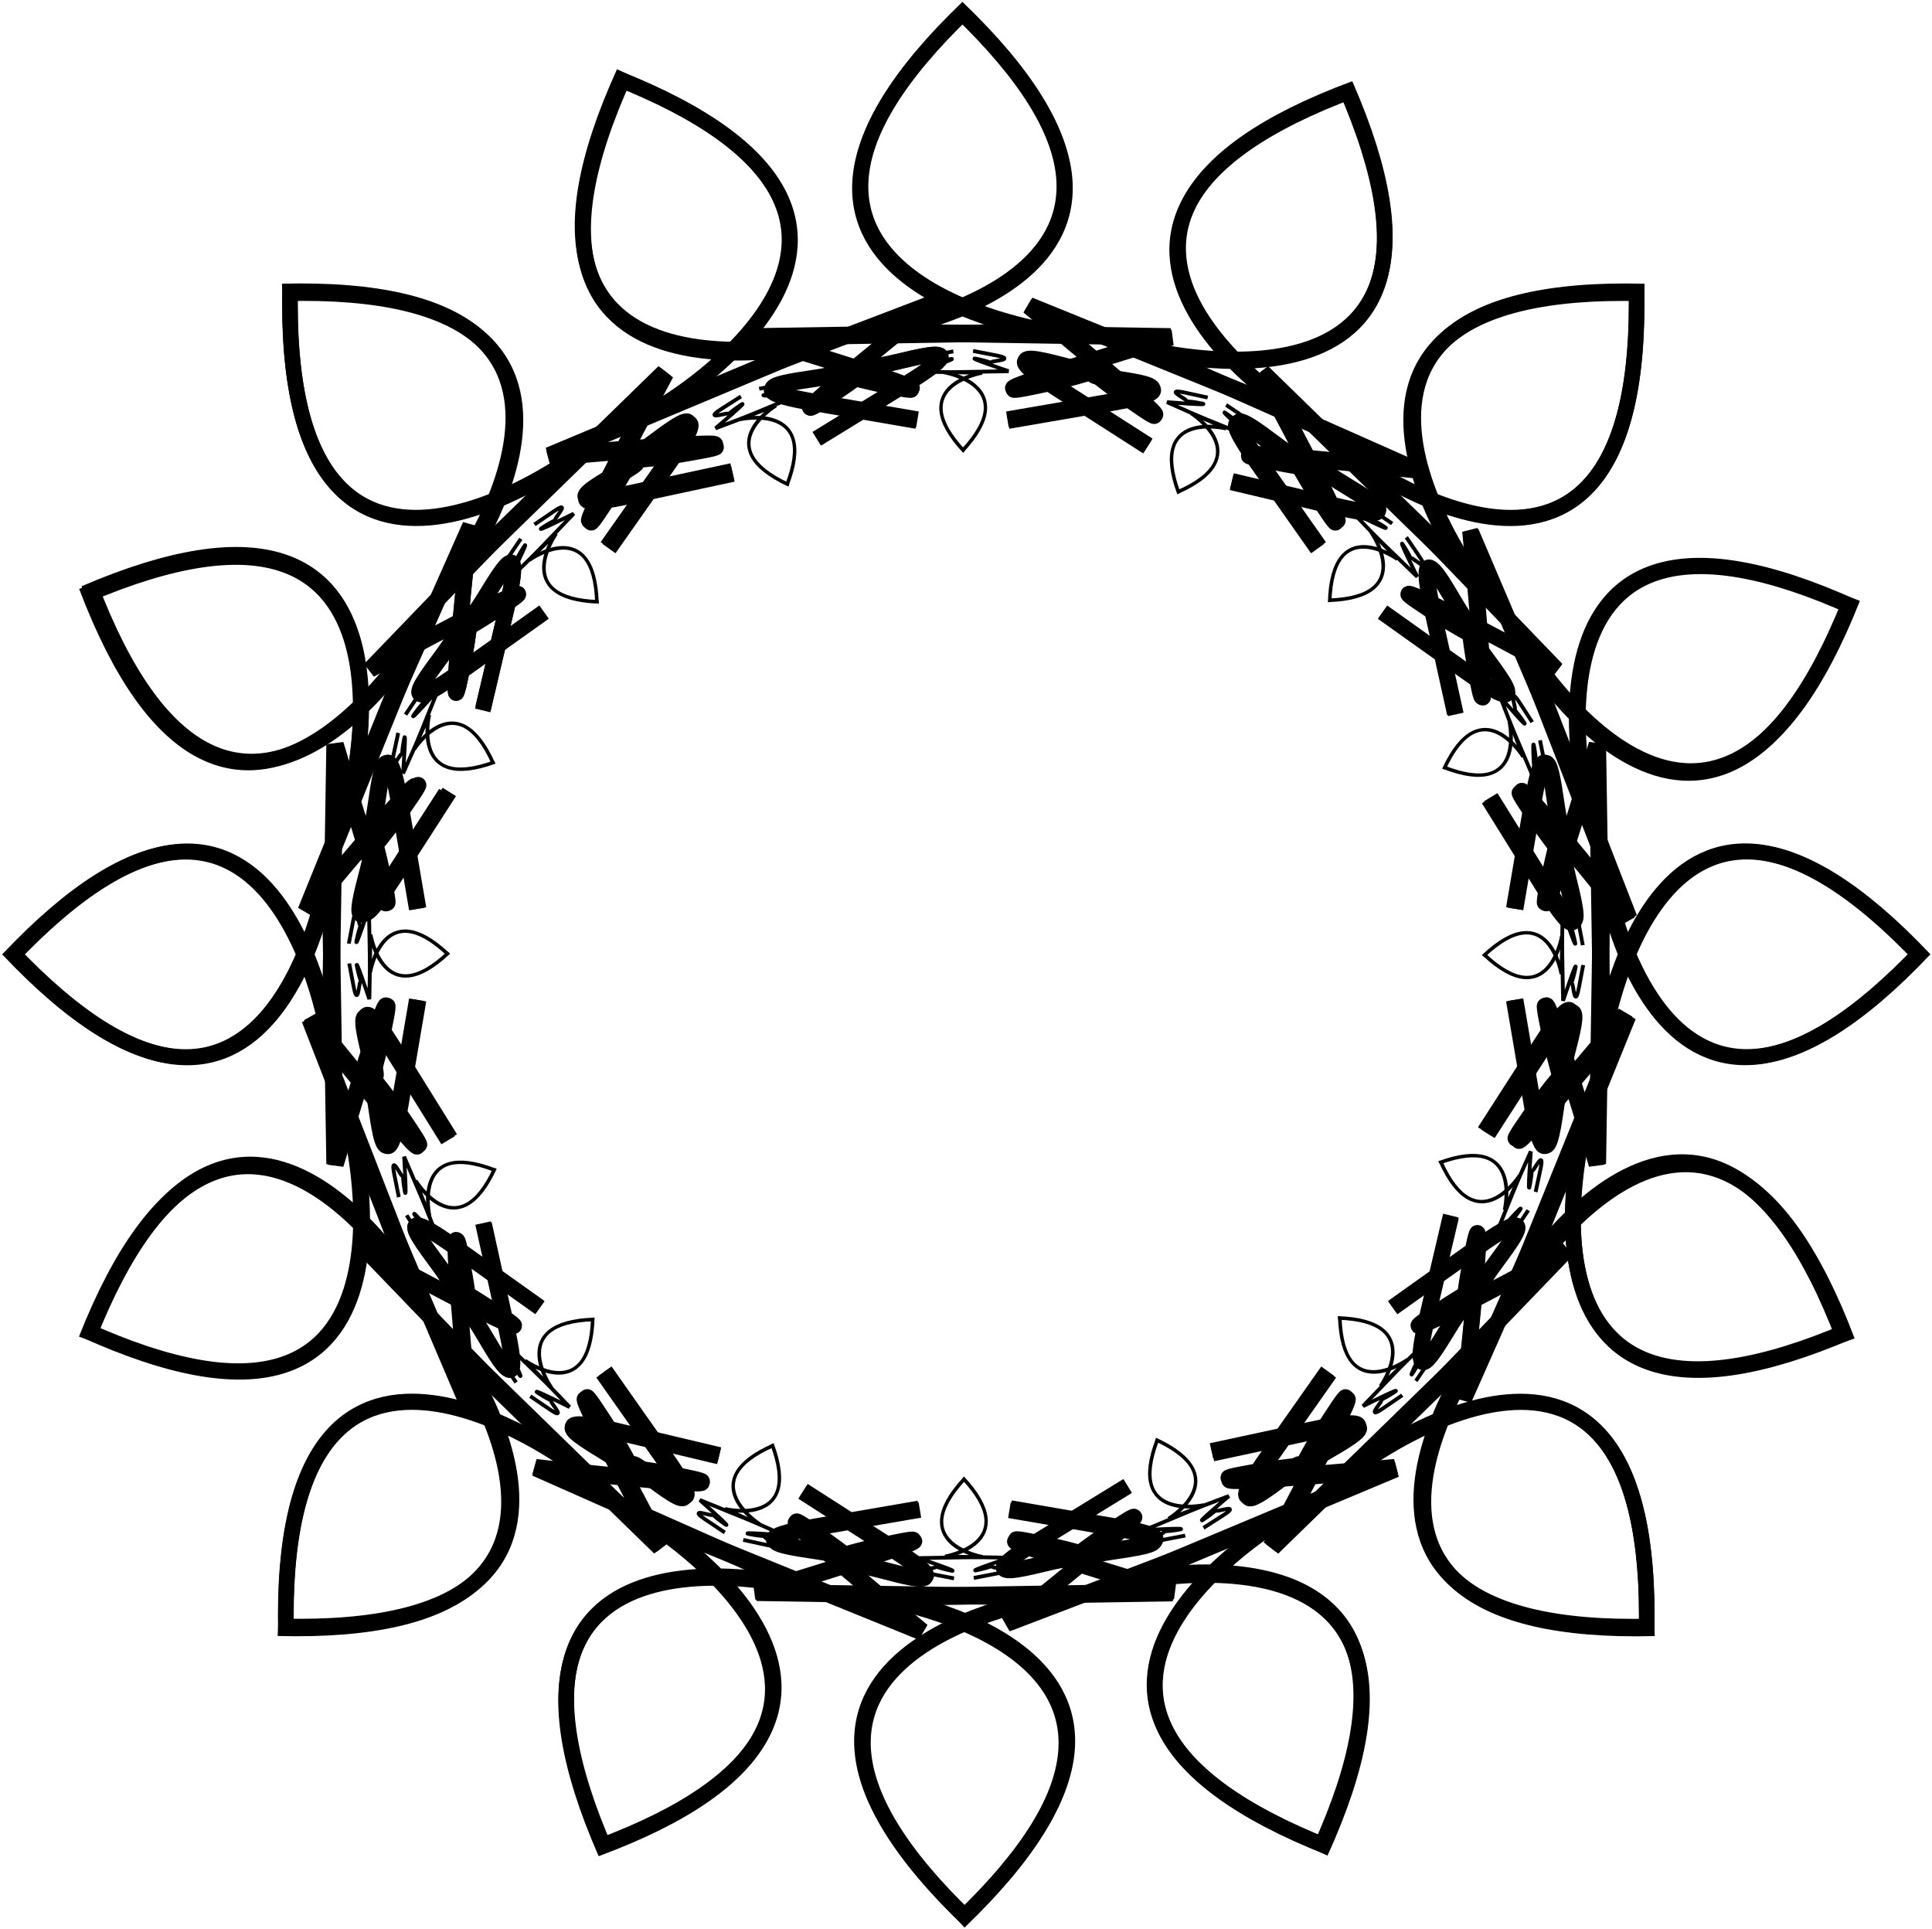 <svg xmlns="http://www.w3.org/2000/svg" viewBox="0 0 178.83 178.57"><g font-size="12"><g stroke="#000" fill="none"><path d="M187.64 61.73c-18.32-17.08 5.34-20.515 5.34-20.515l-19.21-.3s13.75-4.03 9.42-3.201c-4.32.83-4.09 1.186-4.32.83-.24-.356-7.89-.654-1.19-1.779l6.7-1.126" transform="matrix(1.007 -1.013 1.026 1.032 -99.155 277.082)"/><path d="M187.02 61.623c18.31-17.08-5.34-20.515-5.34-20.515l19.21-.3s-13.76-4.03-9.43-3.2c4.33.829 4.09 1.185 4.33.829.23-.356 7.88-.654 1.18-1.779l-6.7-1.126" transform="matrix(1.007 -1.013 1.026 1.032 -99.155 277.082)"/><path d="M187.64 61.73c-18.32-17.08 5.34-20.515 5.34-20.515l-19.21-.3s13.75-4.03 9.42-3.201c-4.32.83-4.09 1.186-4.32.83-.24-.356-7.89-.654-1.19-1.779l6.7-1.126" transform="matrix(-1.007 1.013 1.026 1.032 278.031 -102.506)"/><path d="M187.02 61.623c18.31-17.08-5.34-20.515-5.34-20.515l19.21-.3s-13.76-4.03-9.43-3.2c4.33.829 4.09 1.185 4.33.829.23-.356 7.88-.654 1.18-1.779l-6.7-1.126" transform="matrix(-1.007 1.013 1.026 1.032 278.031 -102.506)"/><g><path d="M187.64 61.73c-18.32-17.08 5.34-20.515 5.34-20.515l-19.21-.3s13.75-4.03 9.42-3.201c-4.32.83-4.09 1.186-4.32.83-.24-.356-7.89-.654-1.19-1.779l6.7-1.126" transform="matrix(-.219 .22 -.249 -.251 180.314 96.2)"/><path d="M187.02 61.623c18.31-17.08-5.34-20.515-5.34-20.515l19.21-.3s-13.76-4.03-9.43-3.2c4.33.829 4.09 1.185 4.33.829.23-.356 7.88-.654 1.18-1.779l-6.7-1.126" transform="matrix(-.219 .22 -.249 -.251 180.314 96.2)"/></g></g><g stroke="#000" fill="none"><path d="M187.64 61.73c-18.32-17.08 5.34-20.515 5.34-20.515l-19.21-.3s13.75-4.03 9.42-3.201c-4.32.83-4.09 1.186-4.32.83-.24-.356-7.89-.654-1.19-1.779l6.7-1.126" transform="matrix(0 -1.433 1.451 0 88.567 356.743)"/><path d="M187.02 61.623c18.31-17.08-5.34-20.515-5.34-20.515l19.21-.3s-13.76-4.03-9.43-3.2c4.33.829 4.09 1.185 4.33.829.23-.356 7.88-.654 1.18-1.779l-6.7-1.126" transform="matrix(0 -1.433 1.451 0 88.567 356.743)"/><path d="M187.64 61.73c-18.32-17.08 5.34-20.515 5.34-20.515l-19.21-.3s13.75-4.03 9.42-3.201c-4.32.83-4.09 1.186-4.32.83-.24-.356-7.89-.654-1.19-1.779l6.7-1.126" transform="matrix(0 1.433 1.451 0 88.567 -180.088)"/><path d="M187.02 61.623c18.31-17.08-5.34-20.515-5.34-20.515l19.21-.3s-13.76-4.03-9.43-3.2c4.33.829 4.09 1.185 4.33.829.23-.356 7.88-.654 1.18-1.779l-6.7-1.126" transform="matrix(0 1.433 1.451 0 88.567 -180.088)"/><g><path d="M187.64 61.73c-18.32-17.08 5.34-20.515 5.34-20.515l-19.21-.3s13.75-4.03 9.42-3.201c-4.32.83-4.09 1.186-4.32.83-.24-.356-7.89-.654-1.19-1.779l6.7-1.126" transform="matrix(0 .312 -.353 0 159.087 29.959)"/><path d="M187.02 61.623c18.31-17.08-5.34-20.515-5.34-20.515l19.21-.3s-13.76-4.03-9.43-3.2c4.33.829 4.09 1.185 4.33.829.23-.356 7.88-.654 1.18-1.779l-6.7-1.126" transform="matrix(0 .312 -.353 0 159.087 29.959)"/></g></g><g stroke="#000" fill="none"><path d="M187.64 61.73c-18.32-17.08 5.34-20.515 5.34-20.515l-19.21-.3s13.75-4.03 9.42-3.201c-4.32.83-4.09 1.186-4.32.83-.24-.356-7.89-.654-1.19-1.779l6.7-1.126" transform="matrix(-1.007 -1.013 1.026 -1.032 277.093 280.199)"/><path d="M187.02 61.623c18.31-17.08-5.34-20.515-5.34-20.515l19.21-.3s-13.76-4.03-9.43-3.2c4.33.829 4.09 1.185 4.33.829.23-.356 7.88-.654 1.18-1.779l-6.7-1.126" transform="matrix(-1.007 -1.013 1.026 -1.032 277.093 280.199)"/><path d="M187.64 61.73c-18.32-17.08 5.34-20.515 5.34-20.515l-19.21-.3s13.75-4.03 9.42-3.201c-4.32.83-4.09 1.186-4.32.83-.24-.356-7.89-.654-1.19-1.779l6.7-1.126" transform="matrix(1.007 1.013 1.026 -1.032 -100.093 -99.39)"/><path d="M187.02 61.623c18.31-17.08-5.34-20.515-5.34-20.515l19.21-.3s-13.76-4.03-9.43-3.2c4.33.829 4.09 1.185 4.33.829.23-.356 7.88-.654 1.18-1.779l-6.7-1.126" transform="matrix(1.007 1.013 1.026 -1.032 -100.093 -99.39)"/><g><path d="M187.64 61.73c-18.32-17.08 5.34-20.515 5.34-20.515l-19.21-.3s13.75-4.03 9.42-3.201c-4.32.83-4.09 1.186-4.32.83-.24-.356-7.89-.654-1.19-1.779l6.7-1.126" transform="matrix(.219 .22 -.249 .251 97.355 -1.05)"/><path d="M187.02 61.623c18.31-17.08-5.34-20.515-5.34-20.515l19.21-.3s-13.76-4.03-9.43-3.2c4.33.829 4.09 1.185 4.33.829.23-.356 7.88-.654 1.18-1.779l-6.7-1.126" transform="matrix(.219 .22 -.249 .251 97.355 -1.05)"/></g></g><g stroke="#000" fill="none"><path d="M187.64 61.73c-18.32-17.08 5.34-20.515 5.34-20.515l-19.21-.3s13.75-4.03 9.42-3.201c-4.32.83-4.09 1.186-4.32.83-.24-.356-7.89-.654-1.19-1.779l6.7-1.126" transform="matrix(-1.424 0 0 -1.46 355.802 90.84)"/><path d="M187.02 61.623c18.31-17.08-5.34-20.515-5.34-20.515l19.21-.3s-13.76-4.03-9.43-3.2c4.33.829 4.09 1.185 4.33.829.23-.356 7.88-.654 1.18-1.779l-6.7-1.126" transform="matrix(-1.424 0 0 -1.46 355.802 90.84)"/><path d="M187.64 61.73c-18.32-17.08 5.34-20.515 5.34-20.515l-19.21-.3s13.75-4.03 9.42-3.201c-4.32.83-4.09 1.186-4.32.83-.24-.356-7.89-.654-1.19-1.779l6.7-1.126" transform="matrix(1.424 0 0 -1.46 -177.632 90.84)"/><path d="M187.02 61.623c18.31-17.08-5.34-20.515-5.34-20.515l19.21-.3s-13.76-4.03-9.43-3.2c4.33.829 4.09 1.185 4.33.829.23-.356 7.88-.654 1.18-1.779l-6.7-1.126" transform="matrix(1.424 0 0 -1.46 -177.632 90.84)"/><g><path d="M187.64 61.73c-18.32-17.08 5.34-20.515 5.34-20.515l-19.21-.3s13.75-4.03 9.42-3.201c-4.32.83-4.09 1.186-4.32.83-.24-.356-7.89-.654-1.19-1.779l6.7-1.126" transform="matrix(.31 0 0 .355 31.086 19.87)"/><path d="M187.02 61.623c18.31-17.08-5.34-20.515-5.34-20.515l19.21-.3s-13.76-4.03-9.43-3.2c4.33.829 4.09 1.185 4.33.829.23-.356 7.88-.654 1.18-1.779l-6.7-1.126" transform="matrix(.31 0 0 .355 31.086 19.87)"/></g></g><g stroke="#000" fill="none"><path d="M187.64 61.73c-18.32-17.08 5.34-20.515 5.34-20.515l-19.21-.3s13.75-4.03 9.42-3.201c-4.32.83-4.09 1.186-4.32.83-.24-.356-7.89-.654-1.19-1.779l6.7-1.126" transform="matrix(-1.007 1.013 -1.026 -1.032 278.422 -99.393)"/><path d="M187.02 61.623c18.31-17.08-5.34-20.515-5.34-20.515l19.21-.3s-13.76-4.03-9.43-3.2c4.33.829 4.09 1.185 4.33.829.23-.356 7.88-.654 1.18-1.779l-6.7-1.126" transform="matrix(-1.007 1.013 -1.026 -1.032 278.422 -99.393)"/><path d="M187.64 61.73c-18.32-17.08 5.34-20.515 5.34-20.515l-19.21-.3s13.75-4.03 9.42-3.201c-4.32.83-4.09 1.186-4.32.83-.24-.356-7.89-.654-1.19-1.779l6.7-1.126" transform="matrix(1.007 -1.013 -1.026 -1.032 -98.764 280.195)"/><path d="M187.02 61.623c18.31-17.08-5.34-20.515-5.34-20.515l19.21-.3s-13.76-4.03-9.43-3.2c4.33.829 4.09 1.185 4.33.829.23-.356 7.88-.654 1.18-1.779l-6.7-1.126" transform="matrix(1.007 -1.013 -1.026 -1.032 -98.764 280.195)"/><g><path d="M187.64 61.73c-18.32-17.08 5.34-20.515 5.34-20.515l-19.21-.3s13.75-4.03 9.42-3.201c-4.32.83-4.09 1.186-4.32.83-.24-.356-7.89-.654-1.19-1.779l6.7-1.126" transform="matrix(.219 -.22 .249 .251 -1.047 81.49)"/><path d="M187.02 61.623c18.31-17.08-5.34-20.515-5.34-20.515l19.21-.3s-13.76-4.03-9.43-3.2c4.33.829 4.09 1.185 4.33.829.23-.356 7.88-.654 1.18-1.779l-6.7-1.126" transform="matrix(.219 -.22 .249 .251 -1.047 81.49)"/></g></g><g stroke="#000" fill="none"><path d="M187.64 61.73c-18.32-17.08 5.34-20.515 5.34-20.515l-19.21-.3s13.75-4.03 9.42-3.201c-4.32.83-4.09 1.186-4.32.83-.24-.356-7.89-.654-1.19-1.779l6.7-1.126" transform="matrix(0 1.433 -1.45 0 90.258 -180.08)"/><path d="M187.02 61.623c18.31-17.08-5.34-20.515-5.34-20.515l19.21-.3s-13.76-4.03-9.43-3.2c4.33.829 4.09 1.185 4.33.829.23-.356 7.88-.654 1.18-1.779l-6.7-1.126" transform="matrix(0 1.433 -1.45 0 90.258 -180.08)"/><path d="M187.64 61.73c-18.32-17.08 5.34-20.515 5.34-20.515l-19.21-.3s13.75-4.03 9.42-3.201c-4.32.83-4.09 1.186-4.32.83-.24-.356-7.89-.654-1.19-1.779l6.7-1.126" transform="matrix(0 -1.433 -1.45 0 90.258 356.752)"/><path d="M187.02 61.623c18.31-17.08-5.34-20.515-5.34-20.515l19.21-.3s-13.76-4.03-9.43-3.2c4.33.829 4.09 1.185 4.33.829.23-.356 7.88-.654 1.18-1.779l-6.7-1.126" transform="matrix(0 -1.433 -1.45 0 90.258 356.752)"/><g><path d="M187.64 61.73c-18.32-17.08 5.34-20.515 5.34-20.515l-19.21-.3s13.75-4.03 9.42-3.201c-4.32.83-4.09 1.186-4.32.83-.24-.356-7.89-.654-1.19-1.779l6.7-1.126" transform="matrix(0 -.312 .353 0 19.745 146.705)"/><path d="M187.02 61.623c18.31-17.08-5.34-20.515-5.34-20.515l19.21-.3s-13.76-4.03-9.43-3.2c4.33.829 4.09 1.185 4.33.829.23-.356 7.88-.654 1.18-1.779l-6.7-1.126" transform="matrix(0 -.312 .353 0 19.745 146.705)"/></g></g><g stroke="#000" fill="none"><path d="M187.64 61.73c-18.32-17.08 5.34-20.515 5.34-20.515l-19.21-.3s13.75-4.03 9.42-3.201c-4.32.83-4.09 1.186-4.32.83-.24-.356-7.89-.654-1.19-1.779l6.7-1.126" transform="matrix(1.007 1.013 -1.026 1.032 -99.129 -102.513)"/><path d="M187.02 61.623c18.31-17.08-5.34-20.515-5.34-20.515l19.21-.3s-13.76-4.03-9.43-3.2c4.33.829 4.09 1.185 4.33.829.23-.356 7.88-.654 1.18-1.779l-6.7-1.126" transform="matrix(1.007 1.013 -1.026 1.032 -99.129 -102.513)"/><path d="M187.64 61.73c-18.32-17.08 5.34-20.515 5.34-20.515l-19.21-.3s13.75-4.03 9.42-3.201c-4.32.83-4.09 1.186-4.32.83-.24-.356-7.89-.654-1.19-1.779l6.7-1.126" transform="matrix(-1.007 -1.013 -1.026 1.032 278.022 277.075)"/><path d="M187.02 61.623c18.31-17.08-5.34-20.515-5.34-20.515l19.21-.3s-13.76-4.03-9.43-3.2c4.33.829 4.09 1.185 4.33.829.23-.356 7.88-.654 1.18-1.779l-6.7-1.126" transform="matrix(-1.007 -1.013 -1.026 1.032 278.022 277.075)"/><g><path d="M187.64 61.73c-18.32-17.08 5.34-20.515 5.34-20.515l-19.21-.3s13.75-4.03 9.42-3.201c-4.32.83-4.09 1.186-4.32.83-.24-.356-7.89-.654-1.19-1.779l6.7-1.126" transform="matrix(-.219 -.22 .249 -.251 80.593 178.736)"/><path d="M187.02 61.623c18.31-17.08-5.34-20.515-5.34-20.515l19.21-.3s-13.76-4.03-9.43-3.2c4.33.829 4.09 1.185 4.33.829.23-.356 7.88-.654 1.18-1.779l-6.7-1.126" transform="matrix(-.219 -.22 .249 -.251 80.593 178.736)"/></g></g><g stroke="#000" fill="none"><path d="M187.64 61.73c-18.32-17.08 5.34-20.515 5.34-20.515l-19.21-.3s13.75-4.03 9.42-3.201c-4.32.83-4.09 1.186-4.32.83-.24-.356-7.89-.654-1.19-1.779l6.7-1.126" transform="matrix(1.424 0 0 1.46 -177.41 87.718)"/><path d="M187.02 61.623c18.31-17.08-5.34-20.515-5.34-20.515l19.21-.3s-13.76-4.03-9.43-3.2c4.33.829 4.09 1.185 4.33.829.23-.356 7.88-.654 1.18-1.779l-6.7-1.126" transform="matrix(1.424 0 0 1.46 -177.41 87.718)"/><path d="M187.64 61.73c-18.32-17.08 5.34-20.515 5.34-20.515l-19.21-.3s13.75-4.03 9.42-3.201c-4.32.83-4.09 1.186-4.32.83-.24-.356-7.89-.654-1.19-1.779l6.7-1.126" transform="matrix(-1.424 -0 0 1.46 355.989 87.749)"/><path d="M187.02 61.623c18.31-17.08-5.34-20.515-5.34-20.515l19.21-.3s-13.76-4.03-9.43-3.2c4.33.829 4.09 1.185 4.33.829.23-.356 7.88-.654 1.18-1.779l-6.7-1.126" transform="matrix(-1.424 -0 0 1.46 355.989 87.749)"/><g><path d="M187.64 61.73c-18.32-17.08 5.34-20.515 5.34-20.515l-19.21-.3s13.75-4.03 9.42-3.201c-4.32.83-4.09 1.186-4.32.83-.24-.356-7.89-.654-1.19-1.779l6.7-1.126" transform="matrix(-.31 -0 -0 -.355 147.29 158.704)"/><path d="M187.02 61.623c18.31-17.08-5.34-20.515-5.34-20.515l19.21-.3s-13.76-4.03-9.43-3.2c4.33.829 4.09 1.185 4.33.829.23-.356 7.88-.654 1.18-1.779l-6.7-1.126" transform="matrix(-.31 -0 -0 -.355 147.29 158.704)"/></g></g><g><g stroke="#000" fill="none"><path d="M187.64 61.73c-18.32-17.08 5.34-20.515 5.34-20.515l-19.21-.3s13.75-4.03 9.42-3.201c-4.32.83-4.09 1.186-4.32.83-.24-.356-7.89-.654-1.19-1.779l6.7-1.126" transform="matrix(.539 1.323 -1.351 .541 -9.753 -157.677)"/><path d="M187.02 61.623c18.31-17.08-5.34-20.515-5.34-20.515l19.21-.3s-13.76-4.03-9.43-3.2c4.33.829 4.09 1.185 4.33.829.23-.356 7.88-.654 1.18-1.779l-6.7-1.126" transform="matrix(.539 1.323 -1.351 .541 -9.753 -157.677)"/><path d="M187.64 61.73c-18.32-17.08 5.34-20.515 5.34-20.515l-19.21-.3s13.75-4.03 9.42-3.201c-4.32.83-4.09 1.186-4.32.83-.24-.356-7.89-.654-1.19-1.779l6.7-1.126" transform="matrix(-.539 -1.323 -1.351 .541 192.236 337.86)"/><path d="M187.02 61.623c18.31-17.08-5.34-20.515-5.34-20.515l19.21-.3s-13.76-4.03-9.43-3.2c4.33.829 4.09 1.185 4.33.829.23-.356 7.88-.654 1.18-1.779l-6.7-1.126" transform="matrix(-.539 -1.323 -1.351 .541 192.236 337.86)"/><g><path d="M187.64 61.73c-18.32-17.08 5.34-20.515 5.34-20.515l-19.21-.3s13.75-4.03 9.42-3.201c-4.32.83-4.09 1.186-4.32.83-.24-.356-7.89-.654-1.19-1.779l6.7-1.126" transform="matrix(-.117 -.288 .328 -.131 47.523 170.257)"/><path d="M187.02 61.623c18.31-17.08-5.34-20.515-5.34-20.515l19.21-.3s-13.76-4.03-9.43-3.2c4.33.829 4.09 1.185 4.33.829.23-.356 7.88-.654 1.18-1.779l-6.7-1.126" transform="matrix(-.117 -.288 .328 -.131 47.523 170.257)"/></g></g><g stroke="#000" fill="none"><path d="M187.64 61.73c-18.32-17.08 5.34-20.515 5.34-20.515l-19.21-.3s13.75-4.03 9.42-3.201c-4.32.83-4.09 1.186-4.32.83-.24-.356-7.89-.654-1.19-1.779l6.7-1.126" transform="matrix(1.319 .56 -.567 1.335 -156.443 -16.02)"/><path d="M187.02 61.623c18.31-17.08-5.34-20.515-5.34-20.515l19.21-.3s-13.76-4.03-9.43-3.2c4.33.829 4.09 1.185 4.33.829.23-.356 7.88-.654 1.18-1.779l-6.7-1.126" transform="matrix(1.319 .56 -.567 1.335 -156.443 -16.02)"/><path d="M187.64 61.73c-18.32-17.08 5.34-20.515 5.34-20.515l-19.21-.3s13.75-4.03 9.42-3.201c-4.32.83-4.09 1.186-4.32.83-.24-.356-7.89-.654-1.19-1.779l6.7-1.126" transform="matrix(-1.319 -.56 -.567 1.335 337.694 193.785)"/><path d="M187.02 61.623c18.31-17.08-5.34-20.515-5.34-20.515l19.21-.3s-13.76-4.03-9.43-3.2c4.33.829 4.09 1.185 4.33.829.23-.356 7.88-.654 1.18-1.779l-6.7-1.126" transform="matrix(-1.319 -.56 -.567 1.335 337.694 193.785)"/><g><path d="M187.64 61.73c-18.32-17.08 5.34-20.515 5.34-20.515l-19.21-.3s13.75-4.03 9.42-3.201c-4.32.83-4.09 1.186-4.32.83-.24-.356-7.89-.654-1.19-1.779l6.7-1.126" transform="matrix(-.287 -.122 .138 -.325 116.792 176.606)"/><path d="M187.02 61.623c18.31-17.08-5.34-20.515-5.34-20.515l19.21-.3s-13.76-4.03-9.43-3.2c4.33.829 4.09 1.185 4.33.829.23-.356 7.88-.654 1.18-1.779l-6.7-1.126" transform="matrix(-.287 -.122 .138 -.325 116.792 176.606)"/></g></g><g stroke="#000" fill="none"><path d="M187.64 61.73c-18.32-17.08 5.34-20.515 5.34-20.515l-19.21-.3s13.75-4.03 9.42-3.201c-4.32.83-4.09 1.186-4.32.83-.24-.356-7.89-.654-1.19-1.779l6.7-1.126" transform="matrix(1.326 -.531 .549 1.348 -159.666 187.428)"/><path d="M187.02 61.623c18.31-17.08-5.34-20.515-5.34-20.515l19.21-.3s-13.76-4.03-9.43-3.2c4.33.829 4.09 1.185 4.33.829.23-.356 7.88-.654 1.18-1.779l-6.7-1.126" transform="matrix(1.326 -.531 .549 1.348 -159.666 187.428)"/><path d="M187.64 61.73c-18.32-17.08 5.34-20.515 5.34-20.515l-19.21-.3s13.75-4.03 9.42-3.201c-4.32.83-4.09 1.186-4.32.83-.24-.356-7.89-.654-1.19-1.779l6.7-1.126" transform="matrix(-1.326 .531 .549 1.348 337.145 -11.408)"/><path d="M187.02 61.623c18.31-17.08-5.34-20.515-5.34-20.515l19.21-.3s-13.76-4.03-9.43-3.2c4.33.829 4.09 1.185 4.33.829.23-.356 7.88-.654 1.18-1.779l-6.7-1.126" transform="matrix(-1.326 .531 .549 1.348 337.145 -11.408)"/><g><path d="M187.64 61.73c-18.32-17.08 5.34-20.515 5.34-20.515l-19.21-.3s13.75-4.03 9.42-3.201c-4.32.83-4.09 1.186-4.32.83-.24-.356-7.89-.654-1.19-1.779l6.7-1.126" transform="matrix(-.289 .115 -.134 -.328 169.46 131.903)"/><path d="M187.02 61.623c18.31-17.08-5.34-20.515-5.34-20.515l19.21-.3s-13.76-4.03-9.43-3.2c4.33.829 4.09 1.185 4.33.829.23-.356 7.88-.654 1.18-1.779l-6.7-1.126" transform="matrix(-.289 .115 -.134 -.328 169.46 131.903)"/></g></g><g stroke="#000" fill="none"><path d="M187.64 61.73c-18.32-17.08 5.34-20.515 5.34-20.515l-19.21-.3s13.75-4.03 9.42-3.201c-4.32.83-4.09 1.186-4.32.83-.24-.356-7.89-.654-1.19-1.779l6.7-1.126" transform="matrix(.556 -1.311 1.344 .571 -16.127 333.882)"/><path d="M187.02 61.623c18.31-17.08-5.34-20.515-5.34-20.515l19.21-.3s-13.76-4.03-9.43-3.2c4.33.829 4.09 1.185 4.33.829.23-.356 7.88-.654 1.18-1.779l-6.7-1.126" transform="matrix(.556 -1.311 1.344 .571 -16.127 333.882)"/><path d="M187.64 61.73c-18.32-17.08 5.34-20.515 5.34-20.515l-19.21-.3s13.75-4.03 9.42-3.201c-4.32.83-4.09 1.186-4.32.83-.24-.356-7.89-.654-1.19-1.779l6.7-1.126" transform="matrix(-.556 1.311 1.344 .571 192.349 -157.125)"/><path d="M187.02 61.623c18.31-17.08-5.34-20.515-5.34-20.515l19.21-.3s-13.76-4.03-9.43-3.2c4.33.829 4.09 1.185 4.33.829.23-.356 7.88-.654 1.18-1.779l-6.7-1.126" transform="matrix(-.556 1.311 1.344 .571 192.349 -157.125)"/><g><path d="M187.64 61.73c-18.32-17.08 5.34-20.515 5.34-20.515l-19.21-.3s13.75-4.03 9.42-3.201c-4.32.83-4.09 1.186-4.32.83-.24-.356-7.89-.654-1.19-1.779l6.7-1.126" transform="matrix(-.121 .285 -.327 -.139 176.103 62.729)"/><path d="M187.02 61.623c18.31-17.08-5.34-20.515-5.34-20.515l19.21-.3s-13.76-4.03-9.43-3.2c4.33.829 4.09 1.185 4.33.829.23-.356 7.88-.654 1.18-1.779l-6.7-1.126" transform="matrix(-.121 .285 -.327 -.139 176.103 62.729)"/></g></g><g stroke="#000" fill="none"><path d="M187.64 61.73c-18.32-17.08 5.34-20.515 5.34-20.515l-19.21-.3s13.75-4.03 9.42-3.201c-4.32.83-4.09 1.186-4.32.83-.24-.356-7.89-.654-1.19-1.779l6.7-1.126" transform="matrix(-.539 -1.323 1.351 -.541 189.218 337.003)"/><path d="M187.02 61.623c18.31-17.08-5.34-20.515-5.34-20.515l19.21-.3s-13.76-4.03-9.43-3.2c4.33.829 4.09 1.185 4.33.829.23-.356 7.88-.654 1.18-1.779l-6.7-1.126" transform="matrix(-.539 -1.323 1.351 -.541 189.218 337.003)"/><path d="M187.64 61.73c-18.32-17.08 5.34-20.515 5.34-20.515l-19.21-.3s13.75-4.03 9.42-3.201c-4.32.83-4.09 1.186-4.32.83-.24-.356-7.89-.654-1.19-1.779l6.7-1.126" transform="matrix(.539 1.323 1.351 -.541 -12.77 -158.533)"/><path d="M187.02 61.623c18.31-17.08-5.34-20.515-5.34-20.515l19.21-.3s-13.76-4.03-9.43-3.2c4.33.829 4.09 1.185 4.33.829.23-.356 7.88-.654 1.18-1.779l-6.7-1.126" transform="matrix(.539 1.323 1.351 -.541 -12.77 -158.533)"/><g><path d="M187.64 61.73c-18.32-17.08 5.34-20.515 5.34-20.515l-19.21-.3s13.75-4.03 9.42-3.201c-4.32.83-4.09 1.186-4.32.83-.24-.356-7.89-.654-1.19-1.779l6.7-1.126" transform="matrix(.117 .288 -.328 .131 131.942 9.07)"/><path d="M187.02 61.623c18.31-17.08-5.34-20.515-5.34-20.515l19.21-.3s-13.76-4.03-9.43-3.2c4.33.829 4.09 1.185 4.33.829.23-.356 7.88-.654 1.18-1.779l-6.7-1.126" transform="matrix(.117 .288 -.328 .131 131.942 9.07)"/></g></g><g stroke="#000" fill="none"><path d="M187.64 61.73c-18.32-17.08 5.34-20.515 5.34-20.515l-19.21-.3s13.75-4.03 9.42-3.201c-4.32.83-4.09 1.186-4.32.83-.24-.356-7.89-.654-1.19-1.779l6.7-1.126" transform="matrix(-1.319 -.56 .567 -1.335 337.025 195.34)"/><path d="M187.02 61.623c18.31-17.08-5.34-20.515-5.34-20.515l19.21-.3s-13.76-4.03-9.43-3.2c4.33.829 4.09 1.185 4.33.829.23-.356 7.88-.654 1.18-1.779l-6.7-1.126" transform="matrix(-1.319 -.56 .567 -1.335 337.025 195.34)"/><path d="M187.64 61.73c-18.32-17.08 5.34-20.515 5.34-20.515l-19.21-.3s13.75-4.03 9.42-3.201c-4.32.83-4.09 1.186-4.32.83-.24-.356-7.89-.654-1.19-1.779l6.7-1.126" transform="matrix(1.319 .56 .567 -1.335 -157.112 -14.465)"/><path d="M187.02 61.623c18.31-17.08-5.34-20.515-5.34-20.515l19.21-.3s-13.76-4.03-9.43-3.2c4.33.829 4.09 1.185 4.33.829.23-.356 7.88-.654 1.18-1.779l-6.7-1.126" transform="matrix(1.319 .56 .567 -1.335 -157.112 -14.465)"/><g><path d="M187.64 61.73c-18.32-17.08 5.34-20.515 5.34-20.515l-19.21-.3s13.75-4.03 9.42-3.201c-4.32.83-4.09 1.186-4.32.83-.24-.356-7.89-.654-1.19-1.779l6.7-1.126" transform="matrix(.287 .122 -.138 .325 63.788 2.72)"/><path d="M187.02 61.623c18.31-17.08-5.34-20.515-5.34-20.515l19.21-.3s-13.76-4.03-9.43-3.2c4.33.829 4.09 1.185 4.33.829.23-.356 7.88-.654 1.18-1.779l-6.7-1.126" transform="matrix(.287 .122 -.138 .325 63.788 2.72)"/></g></g><g stroke="#000" fill="none"><path d="M187.64 61.73c-18.32-17.08 5.34-20.515 5.34-20.515l-19.21-.3s13.75-4.03 9.42-3.201c-4.32.83-4.09 1.186-4.32.83-.24-.356-7.89-.654-1.19-1.779l6.7-1.126" transform="matrix(-1.326 .531 -.549 -1.347 339.643 -9.3)"/><path d="M187.02 61.623c18.31-17.08-5.34-20.515-5.34-20.515l19.21-.3s-13.76-4.03-9.43-3.2c4.33.829 4.09 1.185 4.33.829.23-.356 7.88-.654 1.18-1.779l-6.7-1.126" transform="matrix(-1.326 .531 -.549 -1.347 339.643 -9.3)"/><path d="M187.64 61.73c-18.32-17.08 5.34-20.515 5.34-20.515l-19.21-.3s13.75-4.03 9.42-3.201c-4.32.83-4.09 1.186-4.32.83-.24-.356-7.89-.654-1.19-1.779l6.7-1.126" transform="matrix(1.326 -.531 -.549 -1.347 -157.154 189.503)"/><path d="M187.02 61.623c18.31-17.08-5.34-20.515-5.34-20.515l19.21-.3s-13.76-4.03-9.43-3.2c4.33.829 4.09 1.185 4.33.829.23-.356 7.88-.654 1.18-1.779l-6.7-1.126" transform="matrix(1.326 -.531 -.549 -1.347 -157.154 189.503)"/><g><path d="M187.64 61.73c-18.32-17.08 5.34-20.515 5.34-20.515l-19.21-.3s13.75-4.03 9.42-3.201c-4.32.83-4.09 1.186-4.32.83-.24-.356-7.89-.654-1.19-1.779l6.7-1.126" transform="matrix(.289 -.115 .134 .328 10.523 46.21)"/><path d="M187.02 61.623c18.31-17.08-5.34-20.515-5.34-20.515l19.21-.3s-13.76-4.03-9.43-3.2c4.33.829 4.09 1.185 4.33.829.23-.356 7.88-.654 1.18-1.779l-6.7-1.126" transform="matrix(.289 -.115 .134 .328 10.523 46.21)"/></g></g><g stroke="#000" fill="none"><path d="M187.64 61.73c-18.32-17.08 5.34-20.515 5.34-20.515l-19.21-.3s13.75-4.03 9.42-3.201c-4.32.83-4.09 1.186-4.32.83-.24-.356-7.89-.654-1.19-1.779l6.7-1.126" transform="matrix(-.556 1.31 -1.344 -.57 195.135 -155.7)"/><path d="M187.02 61.623c18.31-17.08-5.34-20.515-5.34-20.515l19.21-.3s-13.76-4.03-9.43-3.2c4.33.829 4.09 1.185 4.33.829.23-.356 7.88-.654 1.18-1.779l-6.7-1.126" transform="matrix(-.556 1.31 -1.344 -.57 195.135 -155.7)"/><path d="M187.64 61.73c-18.32-17.08 5.34-20.515 5.34-20.515l-19.21-.3s13.75-4.03 9.42-3.201c-4.32.83-4.09 1.186-4.32.83-.24-.356-7.89-.654-1.19-1.779l6.7-1.126" transform="matrix(.556 -1.31 -1.344 -.57 -13.355 335.262)"/><path d="M187.02 61.623c18.31-17.08-5.34-20.515-5.34-20.515l19.21-.3s-13.76-4.03-9.43-3.2c4.33.829 4.09 1.185 4.33.829.23-.356 7.88-.654 1.18-1.779l-6.7-1.126" transform="matrix(.556 -1.31 -1.344 -.57 -13.355 335.262)"/><g><path d="M187.64 61.73c-18.32-17.08 5.34-20.515 5.34-20.515l-19.21-.3s13.75-4.03 9.42-3.201c-4.32.83-4.09 1.186-4.32.83-.24-.356-7.89-.654-1.19-1.779l6.7-1.126" transform="matrix(.121 -.285 .327 .139 2.896 115.43)"/><path d="M187.02 61.623c18.31-17.08-5.34-20.515-5.34-20.515l19.21-.3s-13.76-4.03-9.43-3.2c4.33.829 4.09 1.185 4.33.829.23-.356 7.88-.654 1.18-1.779l-6.7-1.126" transform="matrix(.121 -.285 .327 .139 2.896 115.43)"/></g></g></g></g></svg>